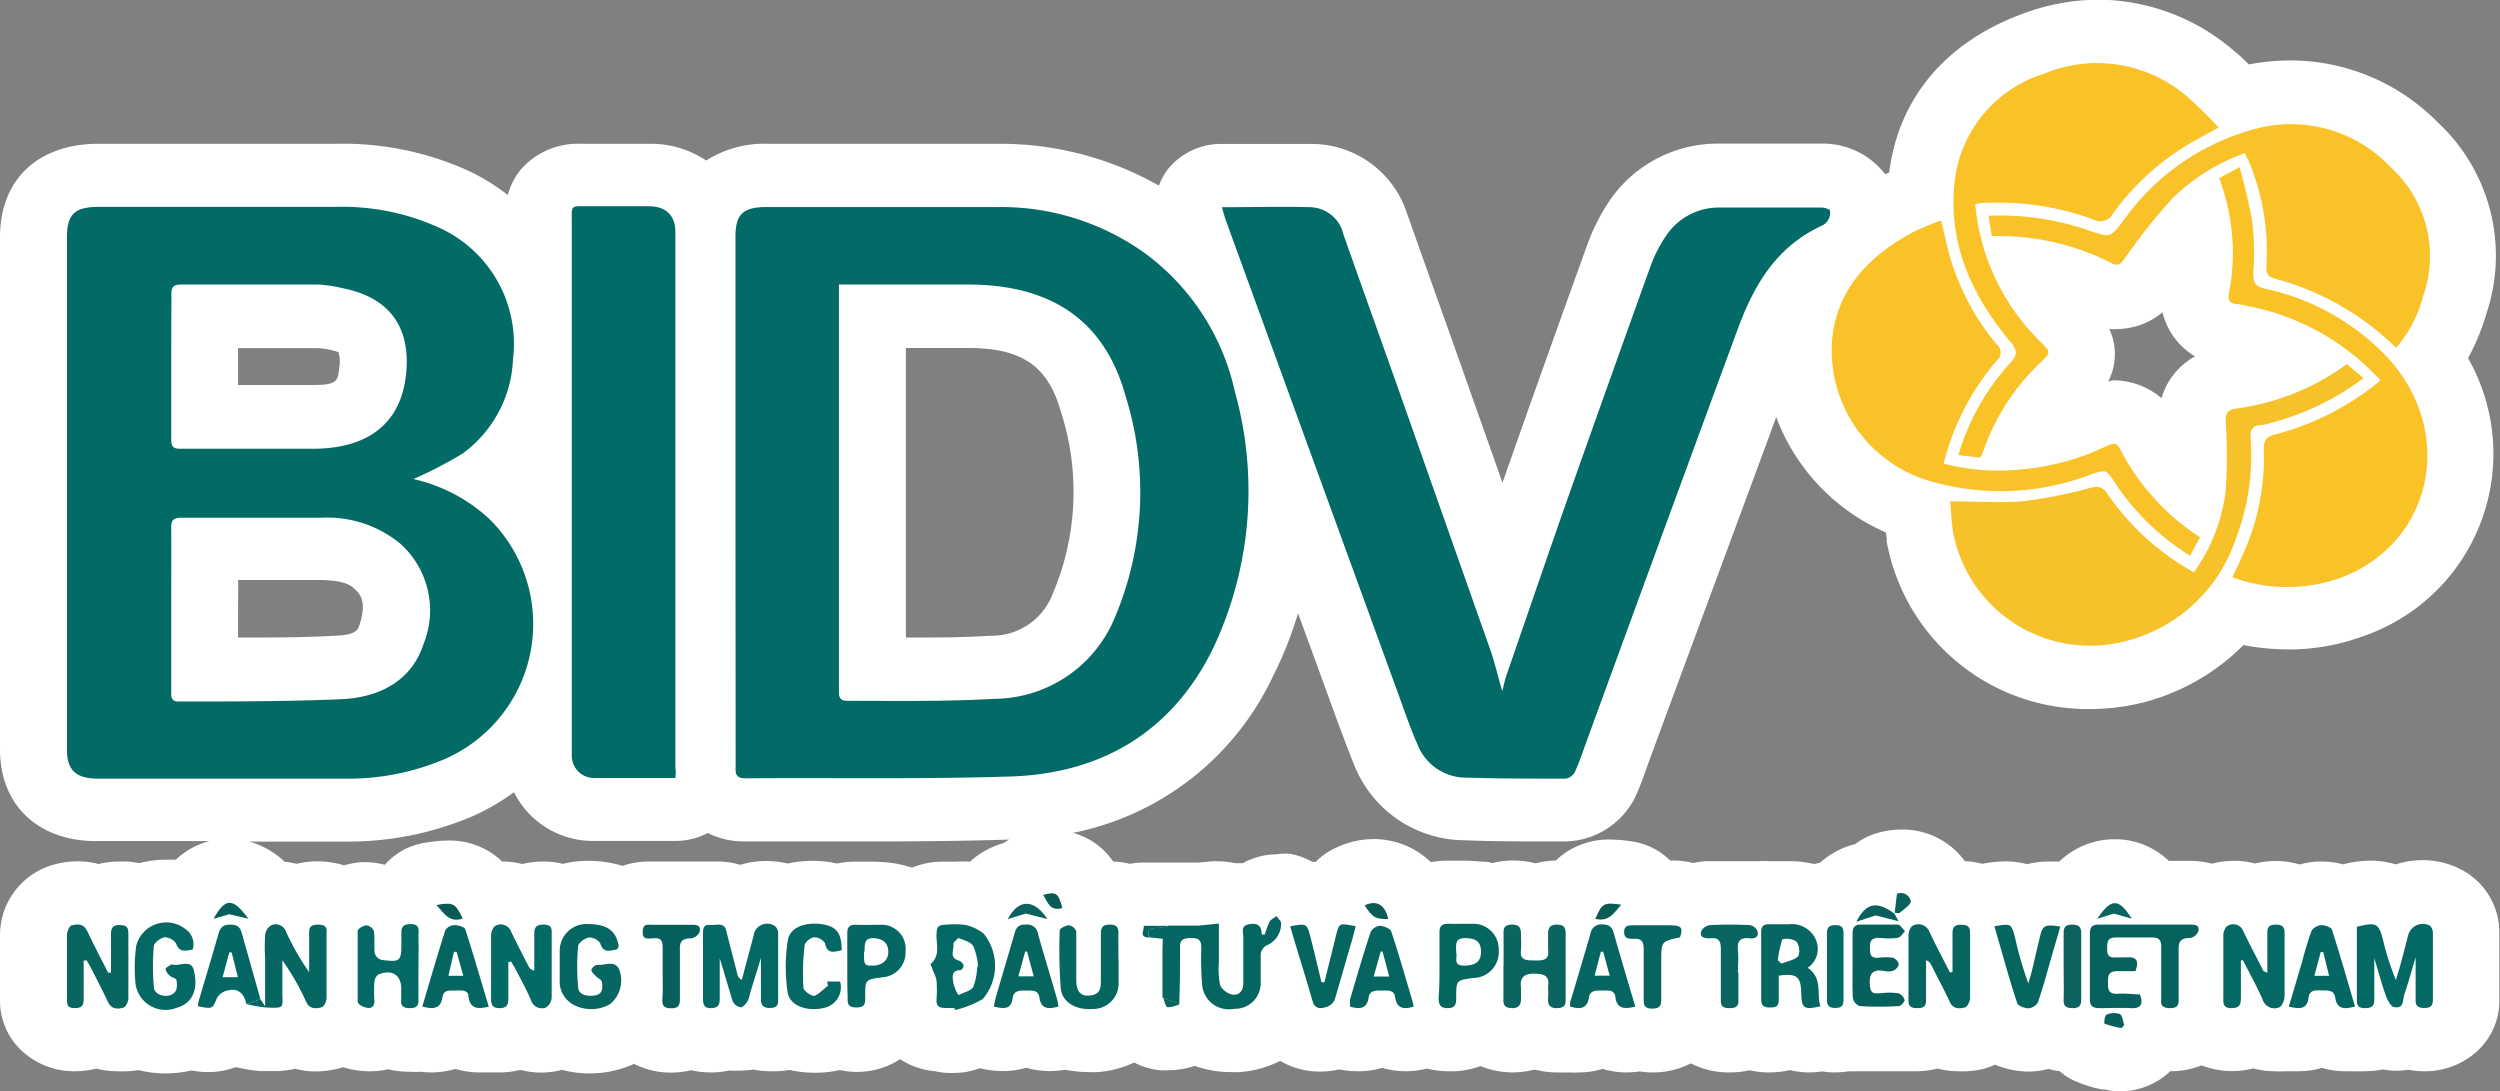 <svg xmlns="http://www.w3.org/2000/svg" viewBox="0 0 149.36 65.2"><rect x="0" y="0" width="149.36" height="65.2" fill="#808080" stroke="none"/><defs><style>.cls-1{fill:#fff;}.cls-2{fill:#026b66;}.cls-3{fill:#026b67;}.cls-4{fill:#016b67;}.cls-5{fill:#f7c229;}.cls-6{fill:#f9c228;}.cls-7{fill:#f9c328;}.cls-8{fill:#056661;}.cls-9{fill:#07625e;}.cls-10{fill:#046964;}.cls-11{fill:#046864;}.cls-12{fill:#056662;}.cls-13{fill:#076561;}.cls-14{fill:#086661;}.cls-15{fill:#036a66;}.cls-16{fill:#0a6460;}.cls-17{fill:#066661;}.cls-18{fill:#056660;}.cls-19{fill:#06615d;}.cls-20{fill:#056763;}.cls-21{fill:#08605d;}.cls-22{fill:#0b625e;}.cls-23{fill:#095b54;}</style></defs><title>Asset 9</title><g id="Layer_2" data-name="Layer 2"><g id="Layer_1-2" data-name="Layer 1"><path class="cls-1" d="M126.69,65.2a3.64,3.64,0,0,1-.93-.11l-.17,0a7.43,7.43,0,0,1-1.44-.43,3.53,3.53,0,0,1-1.09-.66,4.54,4.54,0,0,1-.68-.14,4.74,4.74,0,0,1-1.19.16,5.43,5.43,0,0,1-2-.41,5.23,5.23,0,0,1-.73.26A5.44,5.44,0,0,1,117,64a4.63,4.63,0,0,1-1.24-.16,5.18,5.18,0,0,1-1.26.16c-.23,0-.47,0-.69,0h-.22c-.46,0-.91,0-1.37,0s-.93,0-1.4,0a2.07,2.07,0,0,1-.35,0,5.71,5.71,0,0,1-.84.07h0a4.9,4.9,0,0,1-.77-.06,5,5,0,0,1-.79.06,4.71,4.71,0,0,1-1.13-.14,5.31,5.31,0,0,1-1.25.14h0a4.91,4.91,0,0,1-1.16-.13,5.25,5.25,0,0,1-1.22.13h0a4.89,4.89,0,0,1-2.29-.54,4.94,4.94,0,0,1-2.3.54h0a4.77,4.77,0,0,1-.76-.06,5.19,5.19,0,0,1-.77.06,4.82,4.82,0,0,1-1.44-.21,4.78,4.78,0,0,1-1.42.21,4.49,4.49,0,0,1-.64,0,5.87,5.87,0,0,1-.59,0H93a5.17,5.17,0,0,1-1.31-.17,5.62,5.62,0,0,1-1.24.17h0a5.16,5.16,0,0,1-2-.38A4.92,4.92,0,0,1,86.5,64h0a5.16,5.16,0,0,1-1.25-.16A5.49,5.49,0,0,1,84,64a5,5,0,0,1-1.42-.2,5,5,0,0,1-1.41.2A5.67,5.67,0,0,1,80,63.89a5,5,0,0,1-1.14.13h0a4.65,4.65,0,0,1-2.38-.64,6.22,6.22,0,0,1-2.44.67,4.18,4.18,0,0,1-.5,0,6.32,6.32,0,0,1-2.16-.37,5.19,5.19,0,0,1-1.61.26h0a3.39,3.39,0,0,1-.45,0,4.2,4.2,0,0,1-1.56-.46,6.26,6.26,0,0,1-2.16.57,5.24,5.24,0,0,1-.56,0,7,7,0,0,1-1.39-.14,6.07,6.07,0,0,1-.94.08,4.93,4.93,0,0,1-1.4-.2,4.93,4.93,0,0,1-1.4.2,6,6,0,0,1-1.33-.16l-.09,0a4.14,4.14,0,0,1-1.46.27A4.07,4.07,0,0,1,55.88,64a4.47,4.47,0,0,1-2.1-.72,4.74,4.74,0,0,1-2.62.76h0a5.19,5.19,0,0,1-1-.11,6.53,6.53,0,0,1-1.46.16,6.83,6.83,0,0,1-1.53-.17A5.86,5.86,0,0,1,46,64a5.71,5.71,0,0,1-1-.1,5,5,0,0,1-.72.06h0a4.18,4.18,0,0,1-.61,0l-.12,0a5.16,5.16,0,0,1-1,.11h-.09a4.91,4.91,0,0,1-1.16-.13,5.49,5.49,0,0,1-1.2.14h0a4.78,4.78,0,0,1-2.22-.52,6.41,6.41,0,0,1-2.65.57,6.55,6.55,0,0,1-1.65-.21,5.29,5.29,0,0,1-1.25.16,5.16,5.16,0,0,1-1.25-.16,5.16,5.16,0,0,1-1.25.15q-.3,0-.6,0l-.58,0a4.82,4.82,0,0,1-1.44-.21,5.12,5.12,0,0,1-2.09.17,4.73,4.73,0,0,1-.67,0h0a5.26,5.26,0,0,1-1.27-.15A4.6,4.6,0,0,1,22,64a5,5,0,0,1-1.21-.16l-.29-.08-.21.06a5.71,5.71,0,0,1-1.42.19,4.63,4.63,0,0,1-1.24-.16,5.08,5.08,0,0,1-1.23.14h0l-.84,0a8.49,8.49,0,0,1-1.38-.22l-.15,0a4.6,4.6,0,0,1-1.59.28,5.18,5.18,0,0,1-1-.1,6.9,6.9,0,0,1-1.55.18,6.54,6.54,0,0,1-1.62-.2A5.71,5.71,0,0,1,7,64a5.1,5.1,0,0,1-1.25-.16A5.28,5.28,0,0,1,4.53,64a4.61,4.61,0,0,1-3.25-1.24A4.1,4.1,0,0,1,0,59.67c0-.54,0-1.08,0-1.62,0-.75,0-1.5,0-2.24a4.38,4.38,0,0,1,3.16-4.14,5.33,5.33,0,0,1,1.47-.21,4.73,4.73,0,0,1,1.26.16,5,5,0,0,1,1.23-.15l.45,0a4.57,4.57,0,0,1,.73.1,6.52,6.52,0,0,1,1.61-.21l.6,0a4.55,4.55,0,0,1,2-1.11H5.85C2.3,50.29,0,48.12,0,44.77V14.17c0-3.44,2.26-5.58,5.9-5.58H20.12A18.09,18.09,0,0,1,28,10.21a12.75,12.75,0,0,1,2.34,1.44,3.9,3.9,0,0,1,1.1-1.86,4.55,4.55,0,0,1,3.27-1.2h4.16a5.94,5.94,0,0,1,3.32,1,6.46,6.46,0,0,1,3.65-1h7.82c2,0,4,0,6,0a19.27,19.27,0,0,1,9.58,2.5,3.52,3.52,0,0,1,.55-1A4.07,4.07,0,0,1,73,8.6h3.19c.77,0,1.55,0,2.32,0a6,6,0,0,1,5.55,4.15c.69,1.94,1.37,3.87,2.06,5.8.58,1.62,1.15,3.23,1.72,4.85.64,1.81,1.29,3.63,1.92,5.44.07-.18.13-.35.19-.53q2.41-6.85,4.89-13.71a11.81,11.81,0,0,1,1.44-2.78,7.83,7.83,0,0,1,6.34-3.24l2.8,0h3.42a4.7,4.7,0,0,1,3.79,1.83l.24-.11c.55-4.38,3.31-7.71,7.82-9.42a13.11,13.11,0,0,1,4.71-.9,12.51,12.51,0,0,1,8,3,10.24,10.24,0,0,1,.95.87,13.6,13.6,0,0,1,2.52-.24,12.37,12.37,0,0,1,8.81,3.74,10.86,10.86,0,0,1,2.89,11.32,13.47,13.47,0,0,1-1.12,2.73,11.52,11.52,0,0,1-6.3,16.62,12.74,12.74,0,0,1-4.42.78,14.69,14.69,0,0,1-2.7-.26A13,13,0,0,1,127.91,42a12.88,12.88,0,0,1-3,.36,12.2,12.2,0,0,1-12.19-10c0-.19,0-.38-.07-.56a12.15,12.15,0,0,1-6.53-6.88L98.48,45.58l-.14.41c-.18.49-.38,1.06-.65,1.64a4.76,4.76,0,0,1-4.22,2.64h-.81c-1.89,0-3.57,0-5.14-.07a7.13,7.13,0,0,1-6.58-4.41c-.41-1-.77-2-1.11-2.9,0,0-1.57-4.32-2.28-6.25A23.13,23.13,0,0,1,76,40.51a16.84,16.84,0,0,1-11.9,9.25,4.21,4.21,0,0,1,2.4,1.71,4.73,4.73,0,0,1,1,.14,4.26,4.26,0,0,1,.8-.08h3.34l.74-.07a2.82,2.82,0,0,1,.41,0,4.6,4.6,0,0,1,1,.11l.12,0,.34,0a4.22,4.22,0,0,1,2-.53A3.79,3.79,0,0,1,77,51a4.24,4.24,0,0,1,1.4.49l.21,0a3.94,3.94,0,0,1,1.12-.8,5.27,5.27,0,0,1,2.35-.56,4.92,4.92,0,0,1,3.41,1.38,5.33,5.33,0,0,1,1-.09h.9a10.88,10.88,0,0,1,1.14.06c.2,0,.41,0,.61.09a5.08,5.08,0,0,1,1.17-.16h.1a5.19,5.19,0,0,1,1.32.17,5.36,5.36,0,0,1,1.22-.17h0a4.54,4.54,0,0,1,3.27-1.25,8.44,8.44,0,0,1,1.21.1,4.07,4.07,0,0,1,2.35,1.15h.12a5.18,5.18,0,0,1,1.26.15,4.49,4.49,0,0,1,.82-.11c.45,0,.92,0,1.38,0s.94,0,1.41,0H105a4.87,4.87,0,0,1,.66,0H107a6.43,6.43,0,0,1,1.38.17l.36-.08a4.89,4.89,0,0,1,2.1-1.11,4,4,0,0,1,1.35-.67,5.09,5.09,0,0,1,1.4-.2,4.6,4.6,0,0,1,3.8,1.89,4.42,4.42,0,0,1,1,.15l.07,0a8.24,8.24,0,0,1,1.37-.14,5.24,5.24,0,0,1,1.28.17,5.28,5.28,0,0,1,1.29-.16q.33,0,.63,0a4.78,4.78,0,0,1,3.3-1.33,4.63,4.63,0,0,1,3.24,1.29h1.2a5.26,5.26,0,0,1,1.38.17,5.09,5.09,0,0,1,1.32-.17,4.6,4.6,0,0,1,1.25.16,5.16,5.16,0,0,1,1.25-.15,4.88,4.88,0,0,1,1.42.21,5,5,0,0,1,1.09-.18h.21a4.92,4.92,0,0,1,1.29.17,6.73,6.73,0,0,1,1.65-.22,5.19,5.19,0,0,1,1.5.22,5.37,5.37,0,0,1,1.61-.25,4.93,4.93,0,0,1,2.53.69,4.23,4.23,0,0,1,2.05,3.57c0,.72,0,1.43,0,2.14s0,1.26,0,1.9a4.08,4.08,0,0,1-1.27,3.06A4.59,4.59,0,0,1,144.87,64a4.92,4.92,0,0,1-1-.09,4.14,4.14,0,0,1-.7.06h0a4.56,4.56,0,0,1-.82-.08,5.12,5.12,0,0,1-1.08.11h0a4.89,4.89,0,0,1-.54,0c-.21,0-.4,0-.6,0a5,5,0,0,1-1.41-.2,4.93,4.93,0,0,1-1.4.2c-.25,0-.48,0-.69,0a6.13,6.13,0,0,1-.74,0,4.86,4.86,0,0,1-1.27-.17,4.93,4.93,0,0,1-1.28.16h0a5.06,5.06,0,0,1-1.81-.34,5.05,5.05,0,0,1-1.87.35h0A4.35,4.35,0,0,1,126.69,65.2ZM51.87,51.48a12,12,0,0,1,1.29.06,7,7,0,0,1,1.33.3,4.66,4.66,0,0,1,1.85-.36h.75a8,8,0,0,1,.86,0,5,5,0,0,1,2-1.11l.34-.21c-2.81.09-5.64.11-8,.11H44.52a4.88,4.88,0,0,1-2.24-.5,4.14,4.14,0,0,1-1.93.47H37.46c-.73,0-1.45,0-2.17,0a5.26,5.26,0,0,1-4.58-2.91,13.54,13.54,0,0,1-2.42,1.41,18.94,18.94,0,0,1-7.68,1.54H14.89A5,5,0,0,1,17,51.48a5.71,5.71,0,0,1,.72.13A5,5,0,0,1,19,51.46a5.54,5.54,0,0,1,1.56.24,5.29,5.29,0,0,1,1-.19h.29a4.36,4.36,0,0,1,1.14.16,4,4,0,0,1,2.29-1.3,8.59,8.59,0,0,1,1.41-.15A4.52,4.52,0,0,1,30,51.47a4.75,4.75,0,0,1,1.2.15,5.32,5.32,0,0,1,1.27-.15,5,5,0,0,1,1.16.14,6.31,6.31,0,0,1,1.4-.18h.16a7,7,0,0,1,2,.3,4.9,4.9,0,0,1,1.61-.26h2.4c.23,0,.44,0,.65,0l.42,0h.1l.49,0a4.73,4.73,0,0,1,1.37.2,5.1,5.1,0,0,1,1.53-.23,5.83,5.83,0,0,1,1.3.15,7.07,7.07,0,0,1,1.48-.16,7.82,7.82,0,0,1,1.07.08l.4.08a5,5,0,0,1,1-.11h.78Zm2.25-13.39c1.8,0,3.44,0,5.05-.11a3.88,3.88,0,0,0,3.71-2.47,15.55,15.55,0,0,0,.5-10.92c-.77-2.71-2.29-3.77-5.43-3.8H54.12Zm-39.9,0c2.07,0,4,0,6-.12,1.07-.06,1.17-.37,1.26-.64.47-1.45,0-1.89-.36-2.2-.14-.13-.51-.46-2-.48-1.06,0-2.12,0-3.18,0H14.23C14.23,34.75,14.22,37.87,14.22,38.08Zm112-15.37a4.47,4.47,0,0,1,2.92,1.07,4.16,4.16,0,0,1,2-2.5,4.18,4.18,0,0,1-1.94-2.63,4.36,4.36,0,0,1-2.76,1,3,3,0,0,1-.42,0,3.57,3.57,0,0,1-.07,3.14ZM15.58,23c1.06,0,2.13,0,3.19,0,1.4,0,1.42-.27,1.5-1.05a1.92,1.92,0,0,0-.05-.91h0a4.2,4.2,0,0,0-.59-.16A4.07,4.07,0,0,0,19,20.8H14.22V23Z"/><path class="cls-2" d="M24.7,28.62A9.88,9.88,0,0,1,29.23,31a8.81,8.81,0,0,1-2.64,14.34,14.69,14.69,0,0,1-6,1.18c-4.92,0-9.83,0-14.75,0C4.51,46.51,4,46,4,44.77V14.17c0-1.37.46-1.81,1.9-1.81H20.11a13.91,13.91,0,0,1,6.05,1.21,7.61,7.61,0,0,1,4.49,7.88,7.36,7.36,0,0,1-3,5.64A25.09,25.09,0,0,1,24.7,28.62ZM10.23,36.34c0,1.66,0,3.31,0,5,0,.32,0,.58.47.57,3.26,0,6.52,0,9.76-.14,2.25-.12,4.14-1.11,4.85-3.31a5.35,5.35,0,0,0-1.42-6,6.87,6.87,0,0,0-4.66-1.53c-2.79,0-5.58,0-8.37,0-.5,0-.64.15-.63.61C10.24,33.07,10.23,34.71,10.23,36.34Zm0-14.43c0,1.45,0,2.89,0,4.34,0,.38.08.57.55.56,2.7,0,5.4,0,8.1,0,3.22-.07,5.08-1.59,5.38-4.45.28-2.71-.88-4.58-3.83-5.15A7.74,7.74,0,0,0,19,17c-2.72,0-5.45,0-8.17,0-.48,0-.6.17-.59.59C10.24,19,10.23,20.47,10.23,21.91Z"/><path class="cls-3" d="M43.94,29.84V14.14c0-1.34.45-1.77,1.85-1.77,4.61,0,9.21,0,13.82,0a14.74,14.74,0,0,1,8.89,2.83,14,14,0,0,1,5.28,8.21,22,22,0,0,1-1.37,15.46c-2.38,4.75-6.47,7.33-12,7.52-5.29.17-10.58.07-15.87.11-.63,0-.6-.33-.59-.73ZM50.12,17V38.65c0,.9,0,1.8,0,2.7,0,.37.13.53.54.52,2.92,0,5.85.05,8.76-.12A7.84,7.84,0,0,0,66.56,37a19.23,19.23,0,0,0,.68-13.36C66,19.18,62.86,17.05,58,17c-2.1,0-4.21,0-6.31,0Z"/><path class="cls-3" d="M73,12.38c1.85,0,3.6-.05,5.34,0A2.09,2.09,0,0,1,80.26,14c1.25,3.55,2.53,7.1,3.78,10.65q2.5,7.1,5,14.18c.26.75.44,1.53.71,2.46.11-.43.17-.72.27-1,1.24-3.58,2.46-7.16,3.72-10.74q2.42-6.84,4.88-13.68a8.15,8.15,0,0,1,1-1.9,3.77,3.77,0,0,1,3.11-1.57c2,0,4.07,0,6.1,0,.18,0,.47.09.5.18a.81.81,0,0,1-.12.58.82.82,0,0,1-.38.33c-2.82,1.31-4.11,3.7-5.07,6.33q-4.52,12.27-9,24.55c-.22.59-.41,1.2-.68,1.77a.75.75,0,0,1-.56.38c-1.94,0-3.89,0-5.84-.06a3.12,3.12,0,0,1-3-2c-.44-1-.82-2.12-1.21-3.19L73.22,13.12C73.15,12.91,73.09,12.69,73,12.38Z"/><path class="cls-4" d="M40.35,46.48c-1.68,0-3.29,0-4.9,0a1.33,1.33,0,0,1-1.29-1.36c0-.15,0-.29,0-.44V13.32c0-1.09-.11-1,1-1h3.59c1,0,1.6.53,1.6,1.52q0,16,0,32.08C40.39,46.12,40.37,46.26,40.35,46.48Z"/><path class="cls-5" d="M140.21,21.75l1,.84a15.8,15.8,0,0,1-5.67,2.71,1.82,1.82,0,0,1-.45.1c-.57,0-.66.34-.63.81a13.9,13.9,0,0,1-.93,6.11,9.33,9.33,0,0,1-6.6,6,8.33,8.33,0,0,1-10.25-6.55c-.1-.63-.12-1.28-.17-1.82,1.51,0,2.93.1,4.32,0a27.6,27.6,0,0,0,4-.79c.51-.13.79-.09,1.08.35a15.21,15.21,0,0,0,5.16,4.68,10.53,10.53,0,0,0,1.9-4.86,29.81,29.81,0,0,0,0-4.12c0-.53.09-.73.68-.81A14.3,14.3,0,0,0,140.21,21.75Z"/><path class="cls-6" d="M131.44,32.1l-.6,1.1a14.61,14.61,0,0,1-4.53-4.42c-.5-.75-.49-.73-1.4-.43a15.07,15.07,0,0,1-9.36.46,8.14,8.14,0,0,1-6.07-8.74c.36-2.88,2.22-4.8,4.79-6.19a17.71,17.71,0,0,1,1.7-.71c.2.82.35,1.56.56,2.28a14.51,14.51,0,0,0,2.75,5.11.63.63,0,0,1,0,1,15.07,15.07,0,0,0-3.16,6.14,13.14,13.14,0,0,0,4.67.34,14.61,14.61,0,0,0,5.06-1.39c.3-.14.59-.25.78.12A13.8,13.8,0,0,0,131.44,32.1Z"/><path class="cls-7" d="M132.55,7.62l-1.3.71a15.22,15.22,0,0,0-5,4.41.86.86,0,0,1-1.19.37,16.43,16.43,0,0,0-5.9-1c-.37,0-.74,0-1.15.08a13.12,13.12,0,0,0,3.9,8.23c.62.62.63.62,0,1.24a13.24,13.24,0,0,0-3.36,5.12l-.15.42s-.05.07-.11.14L117,27.19a14,14,0,0,1,3.12-5.53c.42-.46.41-.74,0-1.22-2.28-2.72-3.68-5.78-3.37-9.31a7.65,7.65,0,0,1,5.38-6.73,8.23,8.23,0,0,1,8.64,1.46A24.16,24.16,0,0,1,132.55,7.62Z"/><path class="cls-6" d="M143.15,20.78a16.29,16.29,0,0,0-7.23-4.13c-.54-.14-.53-.46-.51-.86a13.91,13.91,0,0,0-1.08-6.2c-.06-.13-.13-.26-.21-.44a11.8,11.8,0,0,0-4.39,2.76,37.68,37.68,0,0,0-2.77,3.5c-.2.27-.35.54-.77.33A14.8,14.8,0,0,0,119,14.11l-.2-1.22a16.12,16.12,0,0,1,6,.88c1.29.44,1.27.44,2.08-.62a14.1,14.1,0,0,1,7.86-5.45,8.18,8.18,0,0,1,8.1,2.3,7.19,7.19,0,0,1,1.94,7.66A7.65,7.65,0,0,1,143.15,20.78Z"/><path class="cls-7" d="M142.22,22.73a14.4,14.4,0,0,0-8-4.46,5.59,5.59,0,0,0-.59-.11c-.45,0-.54-.29-.46-.65a12.6,12.6,0,0,0-.59-6.86l1.22-.67a32.1,32.1,0,0,1,.76,3.29,15.64,15.64,0,0,1,.06,3.06c0,.55.12.78.68.91a14.24,14.24,0,0,1,7.23,4c4.28,4.52,2.84,11.25-2.76,13.31a9.57,9.57,0,0,1-6.4-.06c.27-.58.53-1.12.77-1.68a14.07,14.07,0,0,0,1.11-6c0-.53.18-.73.69-.86A16.28,16.28,0,0,0,142.22,22.73Z"/><path class="cls-8" d="M69.47,56.09,68.68,56c-.18-.39-.05-.55.41-.56a4.26,4.26,0,0,0,.78-.14h1.48l.24,0,1.23-.12c0,.84,0,1.58,0,2.32a4.8,4.8,0,0,0,.08,1.37,1.08,1.08,0,0,0,.73.55c.4.07.64-.24.65-.62,0-1,0-1.89,0-2.83,0-.27-.18-.66.34-.75s.75.07.76.61l.19,0a4.78,4.78,0,0,1,.27-.75c.08-.15.28-.24.43-.35.09.15.28.31.27.45a1.39,1.39,0,0,1-.87,1.3.7.7,0,0,0-.35.5c0,.59,0,1.17,0,1.76a1.53,1.53,0,0,1-1.59,1.53,1.6,1.6,0,0,1-1.9-1.34,17.75,17.75,0,0,1-.06-2.19c0-.42,0-.71-.62-.7s-.66.22-.65.67c0,1.09,0,2.18-.05,3.26l-1-.37v-2.9Z"/><path class="cls-9" d="M127.85,59.41c.21.6.06.85-.54.82s-1.24,0-1.86,0c-.42,0-.6-.12-.59-.54,0-1.29,0-2.59,0-3.89,0-.4.11-.57.56-.56h5.38c.32,0,.64,0,.53.42a.66.66,0,0,1-.49.38c-.6,0-.69.25-.68.73,0,.92,0,1.84,0,2.76,0,.36.07.72-.54.7s-.5-.34-.5-.67c0-1,0-2,0-3,0-.41-.15-.56-.58-.55-.71,0-1.42,0-2.12,0-.49,0-.53.24-.53.6s0,.63.53.59H127c.6-.06.83.16.58.82-.33,0-.7,0-1.07,0-.57,0-.57.29-.57.68s0,.7.59.67S127.42,59.41,127.85,59.41Z"/><path class="cls-10" d="M141.85,57.24c0,.94,0,1.72,0,2.49,0,.39-.17.5-.56.5s-.49-.16-.48-.5c0-1.46,0-2.92,0-4.36,1.15-.29,1.3-.21,1.55.74a16,16,0,0,0,.78,2.44c.09-.31.19-.61.27-.91.17-.61.32-1.22.48-1.83a.91.91,0,0,1,1.28-.51.61.61,0,0,1,.18.43c0,1.33,0,2.67,0,4,0,.35-.13.49-.5.49s-.54-.12-.53-.47c0-.79,0-1.58,0-2.55-.26.85-.45,1.55-.68,2.23-.1.31,0,.84-.58.74-.22,0-.43-.44-.53-.71C142.29,58.78,142.1,58.08,141.85,57.24Z"/><path class="cls-11" d="M43,57.26c0,.89,0,1.66,0,2.42,0,.35-.09.54-.52.55S42,60,42,59.64c0-1.27,0-2.55,0-3.83,0-.27,0-.59.4-.55s.88-.21,1,.39c.22.88.45,1.75.67,2.62a.44.44,0,0,0,.25.27c.23-.88.47-1.75.7-2.63a.82.82,0,0,1,1.2-.63.52.52,0,0,1,.27.41c0,1.36,0,2.72,0,4.08,0,.37-.18.45-.52.45s-.51-.16-.51-.49c0-.77,0-1.54,0-2.5-.24.81-.45,1.46-.65,2.12a1.73,1.73,0,0,1-.15.47c-.1.16-.3.38-.42.36a.66.66,0,0,1-.47-.37C43.52,59,43.29,58.18,43,57.26Z"/><path class="cls-12" d="M15.56,59.7l.28.42V57.25a10.57,10.57,0,0,1,0-1.38.78.78,0,0,1,.36-.59.65.65,0,0,1,.87.34,14.87,14.87,0,0,0,1.4,2.46V55.94c0-.36-.07-.71.54-.7s.5.33.5.67c0,1.23,0,2.47,0,3.7,0,.2-.14.53-.29.57-.34.09-.73.12-.93-.33a14.86,14.86,0,0,0-1.42-2.48c0,.62,0,1.25,0,1.87,0,1,.18,1-1,.95a9.08,9.08,0,0,1-1.14-.2Z"/><path class="cls-13" d="M116.65,58.07c0-.78,0-1.55,0-2.32,0-.4.16-.51.55-.5s.5.14.5.49c0,1.3,0,2.59,0,3.89,0,.2-.16.52-.31.56-.32.08-.69.11-.89-.31-.36-.77-.76-1.51-1.14-2.27a.49.49,0,0,0-.29-.24c0,.76,0,1.52,0,2.27,0,.37,0,.59-.53.59s-.53-.25-.52-.6c0-1.26,0-2.51,0-3.77,0-.2.14-.53.29-.57a.7.7,0,0,1,.94.33c.39.84.83,1.66,1.25,2.48Z"/><path class="cls-14" d="M5,57.39c0,.77,0,1.54,0,2.31,0,.37-.11.53-.53.53S4,60.06,4,59.7c0-1.28,0-2.55,0-3.83,0-.2.13-.54.27-.58.35-.1.73-.12.94.33.39.84.83,1.66,1.25,2.49l.17,0c0-.77,0-1.54,0-2.31,0-.48.22-.56.64-.53s.4.32.4.59c0,1.26,0,2.51,0,3.77,0,.2-.14.53-.29.57-.35.1-.73.11-.93-.34-.34-.73-.72-1.44-1.08-2.16l-.19-.32Z"/><path class="cls-10" d="M133.88,57.39c0,.74,0,1.48,0,2.22,0,.39-.06.62-.57.62s-.48-.31-.48-.63c0-1.25,0-2.51,0-3.76,0-.19.15-.51.3-.55a.64.64,0,0,1,.88.31c.37.78.78,1.55,1.17,2.32,0,.07.09.13.28.19v-2.2c0-.35-.05-.67.51-.67s.52.32.52.67c0,1.19,0,2.38,0,3.57,0,.25-.14.63-.31.7a.74.74,0,0,1-1-.46c-.35-.8-.78-1.57-1.18-2.36Z"/><path class="cls-15" d="M30.37,57.48v2.09c0,.35,0,.66-.53.66s-.5-.34-.5-.68c0-1.23,0-2.46,0-3.7,0-.19.14-.51.3-.56a.66.66,0,0,1,.88.33c.34.73.72,1.44,1.08,2.15a.43.43,0,0,0,.32.21c0-.7,0-1.4,0-2.09,0-.37,0-.65.55-.65s.49.3.49.63c0,1.23,0,2.47,0,3.7a.76.76,0,0,1-.32.61.66.66,0,0,1-.9-.39c-.26-.62-.59-1.21-.9-1.81-.09-.18-.2-.35-.3-.53Z"/><path class="cls-16" d="M89.83,57.73V55.91c0-.34-.06-.66.5-.67s.54.34.54.7a7.27,7.27,0,0,1,0,.81c-.09.66.35.62.82.63s.89,0,.8-.65c0-.31,0-.63,0-.94s.07-.54.5-.55.56.17.55.56c0,1.28,0,2.55,0,3.83,0,.34,0,.59-.51.6s-.56-.27-.54-.64,0-.46,0-.68c.09-.6-.21-.72-.79-.74s-.92.2-.83.82c0,.23,0,.46,0,.69s-.05.55-.5.55-.57-.17-.55-.56c0-.65,0-1.3,0-1.94Z"/><path class="cls-17" d="M108,57.82c.92.63.51,1.55.76,2.3-1,.23-1.13.13-1.15-.83s-.29-1.15-1.34-1c0,.46,0,.93,0,1.41s-.19.49-.57.49-.48-.17-.48-.5c0-1.34,0-2.68,0-4,0-.36.15-.49.51-.47h1.13a1.57,1.57,0,0,1,1.58.82A1.37,1.37,0,0,1,108,57.82Zm-1.78-.44.22.19c.34-.15.8-.21,1-.46a.91.91,0,0,0-.14-.88,1.14,1.14,0,0,0-.82-.11A7.41,7.41,0,0,0,106.21,57.38Z"/><path class="cls-10" d="M25,57.76c0,.63,0,1.26,0,1.88,0,.37,0,.59-.53.59s-.52-.27-.5-.61v-.57c0-.8-.56-1.16-1.36-.83a.57.57,0,0,0-.24.44,7.12,7.12,0,0,0,0,1.13c0,.34-.18.49-.49.41s-.51-.24-.51-.37c0-1.4,0-2.81,0-4.21,0-.13.34-.33.53-.34a.58.58,0,0,1,.44.36c.06.43,0,.88.05,1.32a.59.59,0,0,0,.42.39c1.1.14,1.17.08,1.17-1,0-.21,0-.42,0-.63,0-.38.15-.51.55-.51s.5.16.48.5,0,.67,0,1Z"/><path class="cls-10" d="M57,60.22h-.53c-.36,0-.53-.11-.52-.47a7.87,7.87,0,0,0,0-1.19,2.47,2.47,0,0,0-.23-.6c0-.12-.16-.34-.11-.38.62-.54.28-1.24.35-1.87,0-.31.13-.46.47-.46a5.88,5.88,0,0,1,1.19,0,2.65,2.65,0,0,1,1.15.53,3.05,3.05,0,0,1-.06,3.91,6.24,6.24,0,0,1-1.63.65Zm1.43-2.46a3.64,3.64,0,0,0-.28-1.23c-.14-.25-.57-.36-.89-.49,0,0-.31.25-.3.36.06.34-.3.82.35,1a.45.45,0,0,1,.26.28.34.34,0,0,1-.17.28c-.62,0-.48.47-.44.78a2.2,2.2,0,0,0,.3.71c.31-.15.74-.25.89-.49A3.84,3.84,0,0,0,58.38,57.76Z"/><path class="cls-10" d="M11.51,56.73c-.44.09-.81.18-1-.38A.84.84,0,0,0,9.82,56c-.24.05-.61.32-.63.52a14.09,14.09,0,0,0,0,2.43c0,.44.58.65,1,.5s.41-.56.35-.9c0-.1-.27-.14-.38-.25a.74.74,0,0,1-.27-.4c0-.09.22-.19.34-.28h.06c.43.14,1.12-.35,1.29.34.3,1.2-.13,2-1,2.24a1.81,1.81,0,0,1-2.5-1.64,9.45,9.45,0,0,1,.06-2.06,1.85,1.85,0,0,1,2.93-1A1.08,1.08,0,0,1,11.51,56.73Z"/><path class="cls-18" d="M66.83,57.28c0,.5,0,1,0,1.51a1.52,1.52,0,0,1-1.55,1.49c-1,.08-1.83-.4-1.91-1.25a32.91,32.91,0,0,1-.06-3.44c0-.12.36-.31.56-.31a.56.56,0,0,1,.43.37c0,.81,0,1.63,0,2.44,0,.15,0,.3,0,.44,0,.48.1,1,.78.95s.69-.47.69-.94q0-1.38,0-2.76c0-.36.11-.54.53-.54s.53.17.52.53,0,1,0,1.51Z"/><path class="cls-17" d="M36.86,56.72c-.43.09-.83.23-1-.37a.83.83,0,0,0-.68-.34c-.24.05-.62.31-.64.51a13.15,13.15,0,0,0,0,2.43c0,.48.51.6,1,.52s.47-.46.42-.79c0-.13-.23-.23-.35-.35s-.29-.27-.28-.39a.5.5,0,0,1,.36-.3c.44.06,1-.3,1.29.25a1.84,1.84,0,0,1-.53,2.1,2.26,2.26,0,0,1-2.1.08,1.58,1.58,0,0,1-.91-1.56c0-.59,0-1.18,0-1.76a1.6,1.6,0,0,1,1.74-1.54c1.06,0,1.64.4,1.78,1.3A.63.63,0,0,1,36.86,56.72Z"/><path class="cls-19" d="M110.68,57.72c0-.64,0-1.29,0-1.94,0-.42.15-.56.58-.54.71,0,1.42,0,2.12,0,.15,0,.29.26.44.39-.15.14-.27.37-.44.4a4.66,4.66,0,0,1-1.12,0c-.48,0-.55.22-.54.59s0,.63.51.6a3.08,3.08,0,0,1,.86,0,.55.55,0,0,1,.35.38c0,.14-.18.34-.34.4a1.13,1.13,0,0,1-.58,0c-.67-.09-.84.19-.81.78s.2.58.64.56a4.17,4.17,0,0,1,1.06,0,.6.6,0,0,1,.38.41c0,.1-.22.36-.36.36a20,20,0,0,1-2.32,0,.65.65,0,0,1-.41-.47C110.66,59.07,110.68,58.39,110.68,57.72Z"/><path class="cls-20" d="M140.7,60.13c-.62.18-1.08.18-1.18-.51-.07-.52-.49-.43-.86-.45s-.69,0-.74.44c-.08.72-.56.67-1.18.53.28-.92.54-1.82.81-2.72a18.88,18.88,0,0,1,.55-1.81.78.78,0,0,1,.59-.34c.21,0,.58.13.63.27C139.81,57.06,140.24,58.59,140.7,60.13Zm-1.9-3.25h-.15l-.38,1.42h.88Z"/><path class="cls-8" d="M25.23,60.13c.47-1.57.9-3.07,1.38-4.57a.71.71,0,0,1,.55-.29c.22,0,.59.11.64.25.49,1.53.94,3.07,1.4,4.62-.68.17-1.11.12-1.21-.59,0-.43-.45-.38-.78-.37s-.71-.07-.77.38C26.34,60.25,25.91,60.33,25.23,60.13Zm1.56-1.83h.89l-.4-1.43-.16,0Z"/><path class="cls-8" d="M97.7,60.14c-.69.17-1.11.11-1.19-.57-.06-.49-.49-.38-.83-.39s-.69,0-.75.4c-.09.67-.5.75-1.13.55,0-.17,0-.33.08-.48.38-1.29.77-2.58,1.14-3.87a.65.65,0,0,1,.73-.55c.43,0,.57.2.67.54C96.83,57.22,97.26,58.66,97.7,60.14Zm-1.92-3.28-.14,0-.37,1.43h.9Z"/><path class="cls-8" d="M84.45,60.14c-.6.19-1,.1-1.1-.56-.07-.49-.48-.39-.82-.4s-.7,0-.76.4c-.09.67-.5.74-1.11.56a2.81,2.81,0,0,1,0-.44c.4-1.35.79-2.7,1.22-4a.73.73,0,0,1,.53-.39c.25,0,.66.17.71.34.47,1.42.88,2.85,1.3,4.28A.72.72,0,0,1,84.45,60.14ZM83,58.34l-.4-1.49h-.11l-.42,1.49Z"/><path class="cls-18" d="M59.38,60.14a5,5,0,0,1,.13-.61c.36-1.25.74-2.5,1.1-3.75.09-.33.21-.55.65-.54a.65.65,0,0,1,.75.53c.36,1.3.76,2.58,1.13,3.87a3.86,3.86,0,0,1,.1.49c-.62.19-1.05.14-1.14-.53-.07-.49-.47-.41-.82-.42s-.73,0-.78.45C60.42,60.31,60,60.28,59.38,60.14Zm2.38-1.81-.4-1.48h-.11l-.41,1.48Z"/><path class="cls-18" d="M86,57.7c0-.65,0-1.3,0-2,0-.38.15-.52.55-.51s1,0,1.52,0a1.52,1.52,0,0,1,1.47,1.57A1.55,1.55,0,0,1,88,58.43c-1,.14-1,.14-1,1.14,0,.35,0,.66-.51.66s-.54-.29-.54-.65C86,59,86,58.33,86,57.7Zm1-.79c.1.27-.24.79.48.78s1-.27,1-.83-.26-.78-.85-.81C86.86,56,87,56.49,87,56.91Z"/><path class="cls-20" d="M15.56,59.7l-.84.29c-.13-.62-.48-1-1.18-.8a.94.94,0,0,0-.58.44c-.27.65-.25.66-1.13.49,0-.17.05-.35.1-.52.37-1.25.75-2.49,1.1-3.74.11-.38.24-.63.75-.62s.59.24.69.59C14.83,57.12,15.2,58.41,15.56,59.7Zm-1.72-2.8-.14,0-.4,1.48h.91Z"/><path class="cls-20" d="M50.62,57.7c0-.65,0-1.3,0-1.94,0-.39.15-.53.54-.51s1,0,1.53,0a1.43,1.43,0,0,1,1.41,1.59,1.48,1.48,0,0,1-1.41,1.55c-1,.14-1,.14-1,1.14,0,.34.05.66-.52.66s-.53-.29-.53-.64C50.62,59,50.62,58.33,50.62,57.7Zm1-.85c0,.8,0,.84.51.84s.93-.27.94-.8-.31-.82-.89-.84S51.67,56.49,51.65,56.85Z"/><path class="cls-18" d="M77.08,55.34c1-.18,1-.16,1.21.64s.44,1.8.66,2.7h.18c.22-.91.45-1.81.67-2.71s.2-.8,1.19-.64c-.08.34-.16.67-.26,1-.34,1.14-.66,2.3-1,3.43a.88.88,0,0,1-.58.43c-.29.08-.6.06-.72-.34C78,58.36,77.53,56.88,77.08,55.34Z"/><path class="cls-18" d="M119.15,55.34c1-.17,1-.17,1.23.64a21.51,21.51,0,0,0,.8,2.77c.07-.25.16-.51.22-.77.16-.67.31-1.35.47-2s.24-.79,1.22-.62c-.19.66-.38,1.31-.58,2-.24.85-.47,1.7-.76,2.53a.72.72,0,0,1-.56.35c-.23,0-.61-.14-.67-.3C120,58.39,119.61,56.88,119.15,55.34Z"/><path class="cls-10" d="M49.41,58.64h.78a1.26,1.26,0,0,1-.93,1.57c-1,.25-2.06-.1-2.2-.9a10.39,10.39,0,0,1,0-3.1c.11-.79,1-1.13,2-1s1.21.62,1.23,1.56c-.44.09-.87.27-1-.42a.8.8,0,0,0-.66-.35c-.21,0-.55.31-.56.49A14.2,14.2,0,0,0,48,59c0,.2.49.54.67.49s.54-.39.8-.61Z"/><path class="cls-16" d="M103.86,58.1c0,.57,0,1.13,0,1.7,0,.39-.24.43-.56.43s-.49-.09-.49-.43c0-1,0-2,0-3.08,0-.46-.09-.73-.65-.66-.33,0-.63-.05-.52-.43a.69.69,0,0,1,.52-.36,23.62,23.62,0,0,1,2.38,0,.61.61,0,0,1,.46.36c.09.31-.12.47-.45.43-.62-.08-.77.2-.72.72s0,.88,0,1.32Z"/><path class="cls-21" d="M39.59,58.14c0-.5,0-1,0-1.5s-.13-.62-.6-.58-.61,0-.59-.45.34-.36.61-.36h2.26c.31,0,.63,0,.53.43a.7.7,0,0,1-.49.38c-.59,0-.71.21-.69.71,0,1,0,2,0,2.94,0,.36-.1.53-.52.53s-.54-.15-.53-.52C39.61,59.19,39.59,58.67,39.59,58.14Z"/><path class="cls-13" d="M100.37,56c-1.12.24-1.12.24-1.12,1.43,0,.77,0,1.55,0,2.32,0,.39-.16.51-.55.51s-.5-.16-.5-.5c0-1,0-2,0-3.08,0-.41-.12-.63-.6-.59-.3,0-.57,0-.57-.41s.28-.4.59-.4c.73,0,1.46,0,2.19,0S100.53,55.5,100.37,56Z"/><path class="cls-22" d="M123.29,57.79c0-.69,0-1.38,0-2.07,0-.34.13-.48.5-.48s.55.11.55.5c0,1.33,0,2.67,0,4,0,.35-.13.49-.51.49s-.56-.11-.54-.5C123.31,59.08,123.29,58.43,123.29,57.79Z"/><path class="cls-15" d="M110.14,57.79c0,.65,0,1.29,0,1.94,0,.34-.11.49-.5.49s-.49-.16-.49-.49c0-1.34,0-2.68,0-4,0-.38.19-.46.53-.46s.46.15.46.46C110.14,56.41,110.14,57.1,110.14,57.79Z"/><path class="cls-21" d="M113.18,54.58l.25.46-1.37-.35-1.16.38c.6-1.16,1.24-1.25,2.29-.48Z"/><path class="cls-21" d="M12.76,54.89c.7-1.27,1.15-1.27,2.08,0l-1.14-.27Z"/><path class="cls-22" d="M60.21,54.91c.64-1.23,1.57-1.21,2.37,0l-1.3-.33Z"/><path class="cls-16" d="M125.3,54.89c.83-1.25,1.29-1.24,2.06,0l-1.07-.31Z"/><path class="cls-23" d="M26.07,54.07c1-.18,1.15-.11,1.57.81C26.83,55.15,26.53,54.55,26.07,54.07Z"/><path class="cls-9" d="M113.19,54.59l.14-1.19a.6.6,0,0,1,.83.45c0,.2-.41.47-.66.68-.07.06-.21,0-.32,0Z"/><path class="cls-21" d="M126.74,61.42a5.44,5.44,0,0,1-1-.26c-.05,0,0-.49.1-.53a1.07,1.07,0,0,1,.8-.05c.17.08.18.43.27.66Z"/><path class="cls-23" d="M95.31,54.9c.41-.95.5-1,1.55-.85C96.44,54.51,96.16,55.09,95.31,54.9Z"/><path class="cls-23" d="M82.94,54.91c-.75,0-.92-.06-1.41-.82C82.19,53.77,82.75,54,82.94,54.91Z"/><path class="cls-23" d="M63.47,54.25c-.77.22-.87-.37-1.15-.78C63.1,53.25,63.23,53.34,63.47,54.25Z"/><path class="cls-13" d="M69.87,55.31a4.26,4.26,0,0,1-.78.14c-.46,0-.59.17-.41.56-.67,0-.31-.41-.35-.7Z"/><path class="cls-13" d="M69.5,59.61l1,.37a2.05,2.05,0,0,1-.73.2C69.63,60.17,69.57,59.81,69.5,59.61Z"/><path class="cls-13" d="M71.07,55.31h0Z"/><path class="cls-13" d="M69.47,56.09l0,.62Z"/><path class="cls-13" d="M71.59,55.34l-.24,0Z"/></g></g></svg>